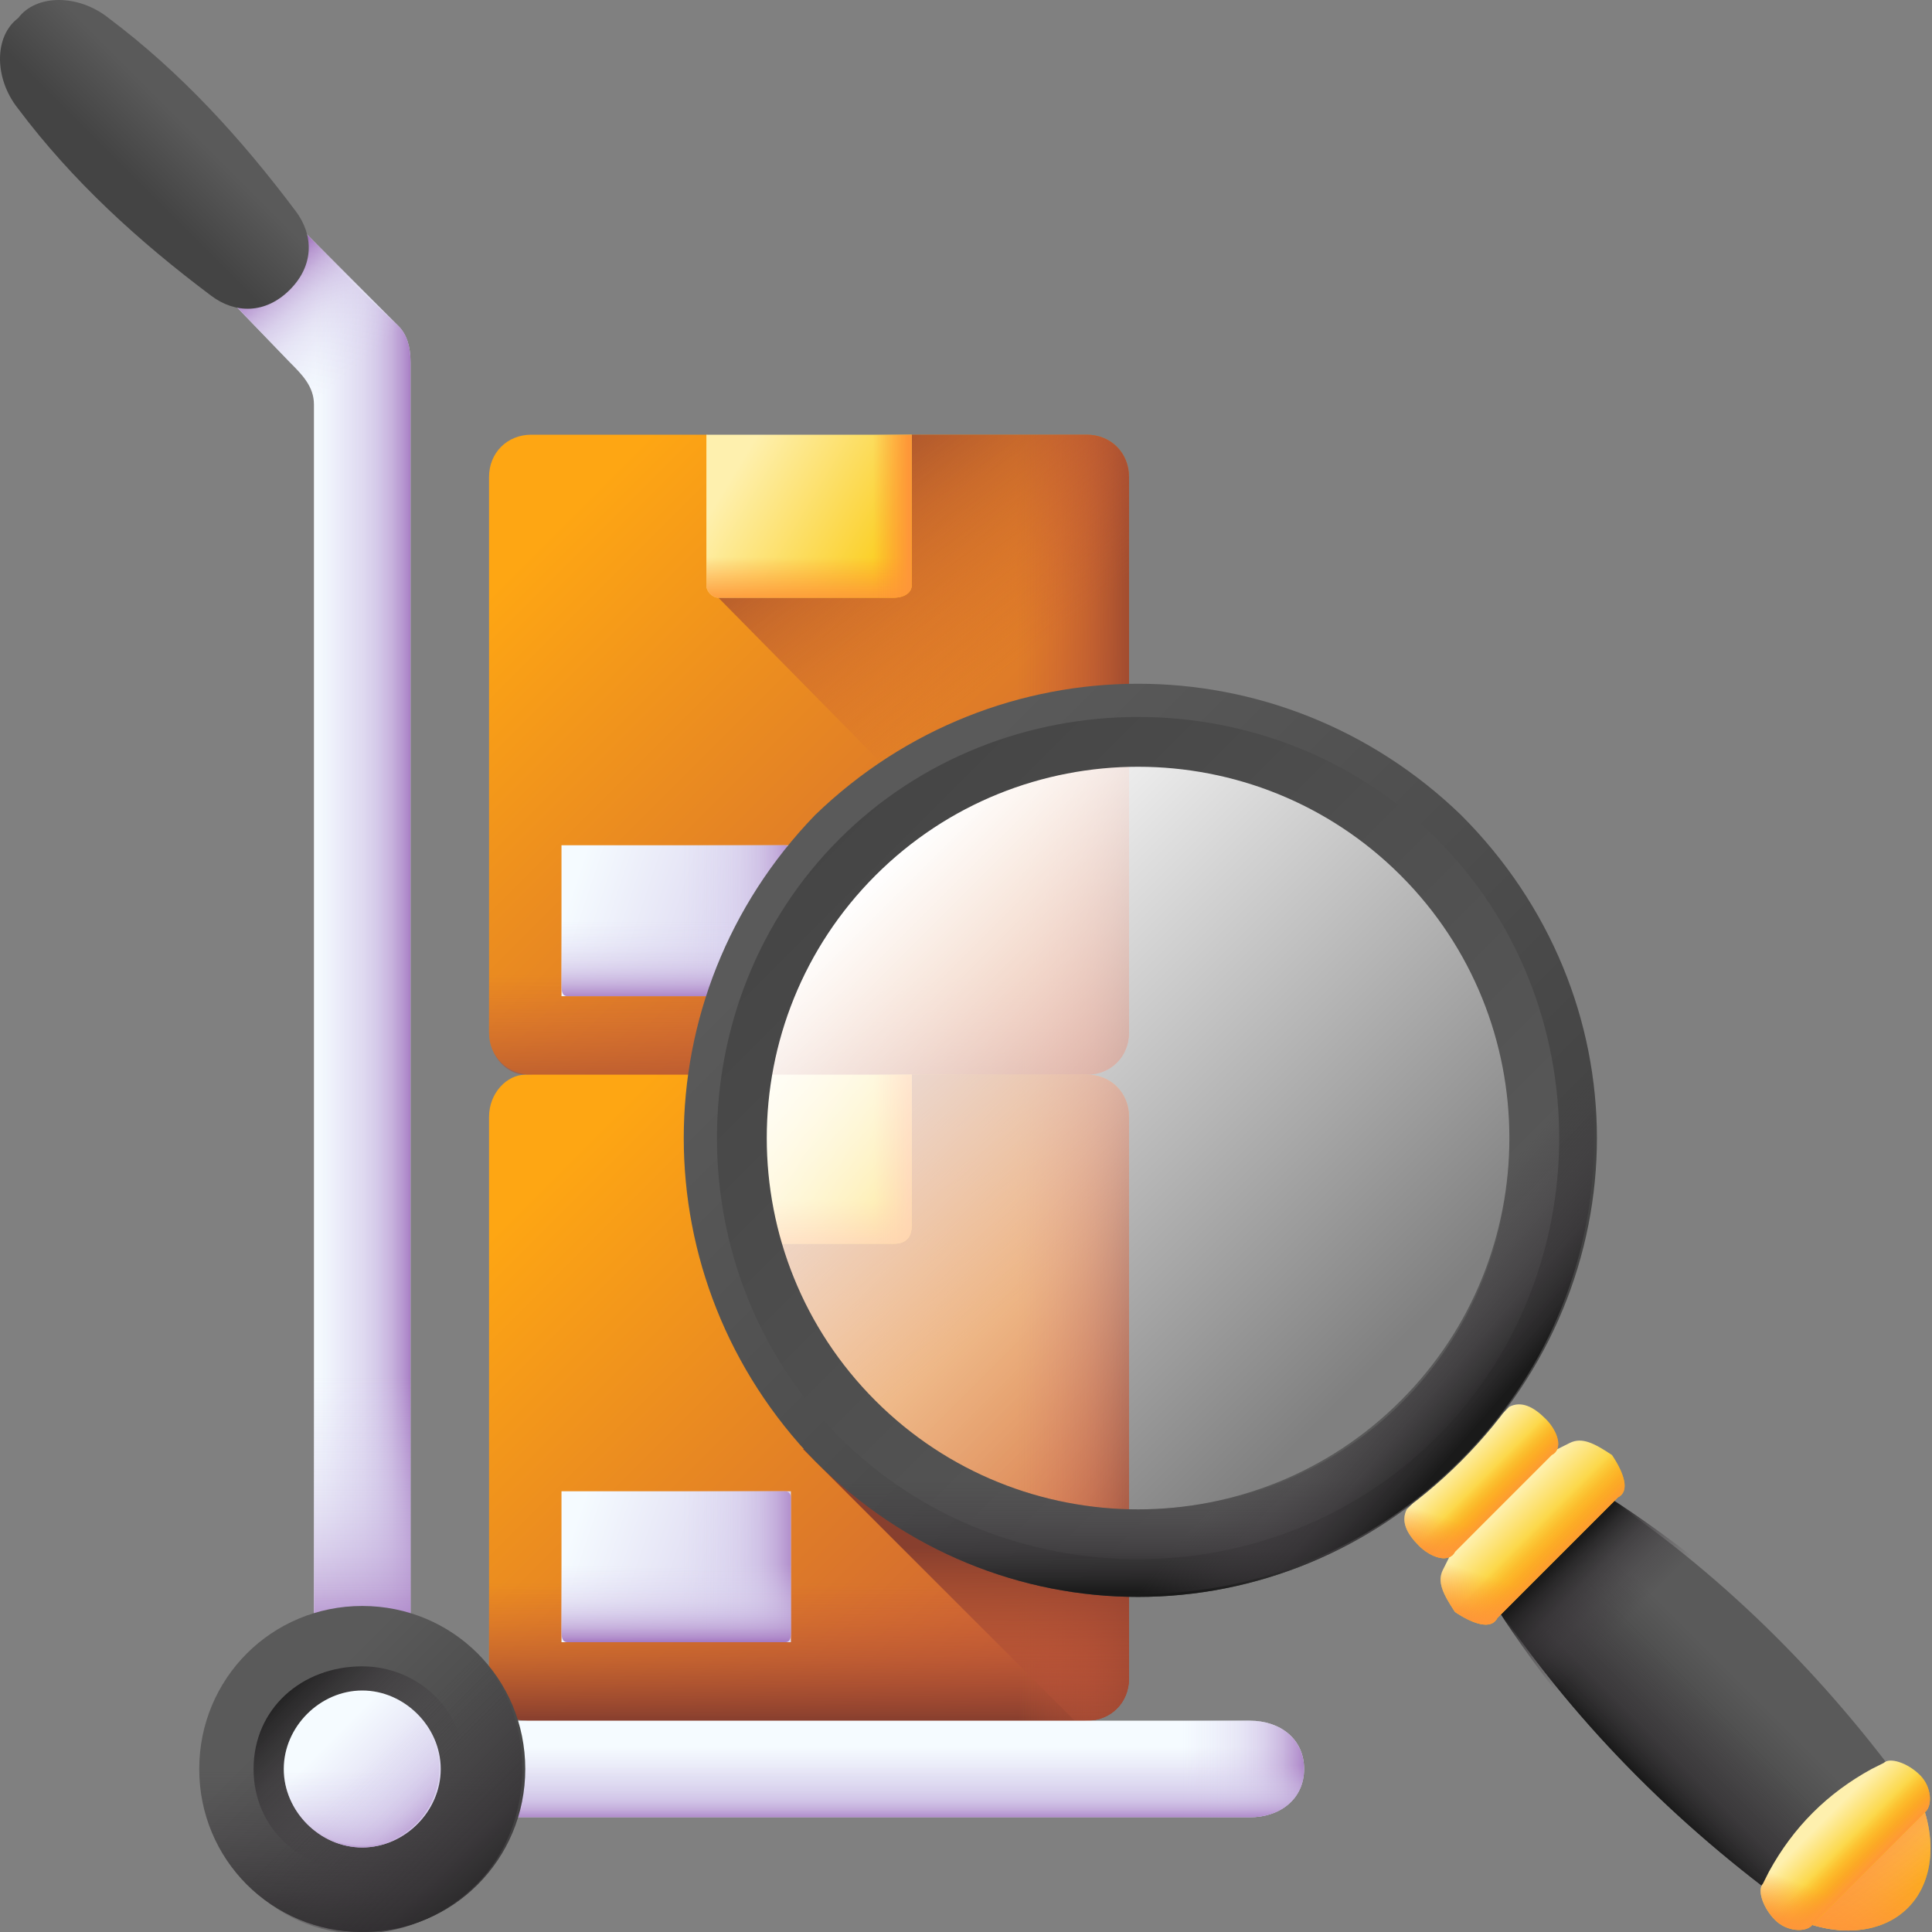 <?xml version="1.0" encoding="UTF-8"?>
<svg xmlns="http://www.w3.org/2000/svg" version="1.2" viewBox="0 0 32 32" width="32" height="32">
  <rect x="0" y="0" width="32" height="32" fill="#808080" stroke="none"/>
  <title>sourcing-svg</title>
  <defs>
    <linearGradient id="g1" x2="1" gradientUnits="userSpaceOnUse" gradientTransform="matrix(9.411,9.411,-9.411,9.411,9.36,8.476)">
      <stop offset="0" stop-color="#fea613"></stop>
      <stop offset="1" stop-color="#c4573a"></stop>
    </linearGradient>
    <linearGradient id="g2" x2="1" gradientUnits="userSpaceOnUse" gradientTransform="matrix(0,2.777,-4.906,0,13.385,16.151)">
      <stop offset="0" stop-color="#c4573a" stop-opacity="0"></stop>
      <stop offset=".235" stop-color="#be5539" stop-opacity=".24"></stop>
      <stop offset=".539" stop-color="#ae4e35" stop-opacity=".54"></stop>
      <stop offset=".879" stop-color="#934330" stop-opacity=".88"></stop>
      <stop offset="1" stop-color="#883f2e" stop-opacity="1"></stop>
    </linearGradient>
    <linearGradient id="g3" x2="1" gradientUnits="userSpaceOnUse" gradientTransform="matrix(2.209,0,0,4.319,16.841,12.501)">
      <stop offset="0" stop-color="#c4573a" stop-opacity="0"></stop>
      <stop offset=".235" stop-color="#be5539" stop-opacity=".24"></stop>
      <stop offset=".539" stop-color="#ae4e35" stop-opacity=".54"></stop>
      <stop offset=".879" stop-color="#934330" stop-opacity=".88"></stop>
      <stop offset="1" stop-color="#883f2e" stop-opacity="1"></stop>
    </linearGradient>
    <linearGradient id="g4" x2="1" gradientUnits="userSpaceOnUse" gradientTransform="matrix(-3.199,-4.364,3.044,-2.231,16.884,10.985)">
      <stop offset="0" stop-color="#c4573a" stop-opacity="0"></stop>
      <stop offset=".235" stop-color="#be5539" stop-opacity=".24"></stop>
      <stop offset=".539" stop-color="#ae4e35" stop-opacity=".54"></stop>
      <stop offset=".879" stop-color="#934330" stop-opacity=".88"></stop>
      <stop offset="1" stop-color="#883f2e" stop-opacity="1"></stop>
    </linearGradient>
    <linearGradient id="g5" x2="1" gradientUnits="userSpaceOnUse" gradientTransform="matrix(3.063,1.857,-1.761,2.906,12.19,7.772)">
      <stop offset="0" stop-color="#fef0ae"></stop>
      <stop offset="1" stop-color="#fac600"></stop>
    </linearGradient>
    <linearGradient id="g6" x2="1" gradientUnits="userSpaceOnUse" gradientTransform="matrix(0,.759,-1.703,0,13.385,9.225)">
      <stop offset="0" stop-color="#fe9738" stop-opacity="0"></stop>
      <stop offset="1" stop-color="#fe9738" stop-opacity="1"></stop>
    </linearGradient>
    <linearGradient id="g7" x2="1" gradientUnits="userSpaceOnUse" gradientTransform="matrix(.585,0,0,.936,14.461,8.551)">
      <stop offset="0" stop-color="#fe9738" stop-opacity="0"></stop>
      <stop offset="1" stop-color="#fe9738" stop-opacity="1"></stop>
    </linearGradient>
    <linearGradient id="g8" x2="1" gradientUnits="userSpaceOnUse" gradientTransform="matrix(2.773,.924,-0.742,2.225,9.484,14.7)">
      <stop offset="0" stop-color="#f5fbff"></stop>
      <stop offset="1" stop-color="#dbd5ef"></stop>
    </linearGradient>
    <linearGradient id="g9" x2="1" gradientUnits="userSpaceOnUse" gradientTransform="matrix(1.937,0,0,1.683,11.321,15.27)">
      <stop offset="0" stop-color="#dbd5ef" stop-opacity="0"></stop>
      <stop offset=".285" stop-color="#d9d2ee" stop-opacity=".28"></stop>
      <stop offset=".474" stop-color="#d4c9e9" stop-opacity=".47"></stop>
      <stop offset=".635" stop-color="#cbbae2" stop-opacity=".64"></stop>
      <stop offset=".78" stop-color="#bfa5d7" stop-opacity=".78"></stop>
      <stop offset=".913" stop-color="#af8aca" stop-opacity=".91"></stop>
      <stop offset="1" stop-color="#a274bf" stop-opacity="1"></stop>
    </linearGradient>
    <linearGradient id="g10" x2="1" gradientUnits="userSpaceOnUse" gradientTransform="matrix(0,1.304,-3.242,0,11.195,15.264)">
      <stop offset="0" stop-color="#dbd5ef" stop-opacity="0"></stop>
      <stop offset=".285" stop-color="#d9d2ee" stop-opacity=".28"></stop>
      <stop offset=".474" stop-color="#d4c9e9" stop-opacity=".47"></stop>
      <stop offset=".635" stop-color="#cbbae2" stop-opacity=".64"></stop>
      <stop offset=".78" stop-color="#bfa5d7" stop-opacity=".78"></stop>
      <stop offset=".913" stop-color="#af8aca" stop-opacity=".91"></stop>
      <stop offset="1" stop-color="#a274bf" stop-opacity="1"></stop>
    </linearGradient>
    <linearGradient id="g11" x2="1" gradientUnits="userSpaceOnUse" gradientTransform="matrix(9.411,9.411,-9.411,9.411,9.36,19.129)">
      <stop offset="0" stop-color="#fea613"></stop>
      <stop offset="1" stop-color="#c4573a"></stop>
    </linearGradient>
    <linearGradient id="g12" x2="1" gradientUnits="userSpaceOnUse" gradientTransform="matrix(0,2.27,-4.24,0,13.385,26.22)">
      <stop offset="0" stop-color="#c4573a" stop-opacity="0"></stop>
      <stop offset=".235" stop-color="#be5539" stop-opacity=".24"></stop>
      <stop offset=".539" stop-color="#ae4e35" stop-opacity=".54"></stop>
      <stop offset=".879" stop-color="#934330" stop-opacity=".88"></stop>
      <stop offset="1" stop-color="#883f2e" stop-opacity="1"></stop>
    </linearGradient>
    <linearGradient id="g13" x2="1" gradientUnits="userSpaceOnUse" gradientTransform="matrix(2.209,0,0,4.319,16.841,23.154)">
      <stop offset="0" stop-color="#c4573a" stop-opacity="0"></stop>
      <stop offset=".235" stop-color="#be5539" stop-opacity=".24"></stop>
      <stop offset=".539" stop-color="#ae4e35" stop-opacity=".54"></stop>
      <stop offset=".879" stop-color="#934330" stop-opacity=".88"></stop>
      <stop offset="1" stop-color="#883f2e" stop-opacity="1"></stop>
    </linearGradient>
    <linearGradient id="g14" x2="1" gradientUnits="userSpaceOnUse" gradientTransform="matrix(0,-3.806,4.555,0,16.001,29.44)">
      <stop offset="0" stop-color="#c4573a" stop-opacity="0"></stop>
      <stop offset=".235" stop-color="#be5539" stop-opacity=".24"></stop>
      <stop offset=".539" stop-color="#ae4e35" stop-opacity=".54"></stop>
      <stop offset=".879" stop-color="#934330" stop-opacity=".88"></stop>
      <stop offset="1" stop-color="#883f2e" stop-opacity="1"></stop>
    </linearGradient>
    <linearGradient id="g15" x2="1" gradientUnits="userSpaceOnUse" gradientTransform="matrix(-3.199,-4.364,3.044,-2.231,16.884,21.638)">
      <stop offset="0" stop-color="#c4573a" stop-opacity="0"></stop>
      <stop offset=".235" stop-color="#be5539" stop-opacity=".24"></stop>
      <stop offset=".539" stop-color="#ae4e35" stop-opacity=".54"></stop>
      <stop offset=".879" stop-color="#934330" stop-opacity=".88"></stop>
      <stop offset="1" stop-color="#883f2e" stop-opacity="1"></stop>
    </linearGradient>
    <linearGradient id="g16" x2="1" gradientUnits="userSpaceOnUse" gradientTransform="matrix(3.063,1.857,-1.761,2.906,12.19,18.425)">
      <stop offset="0" stop-color="#fef0ae"></stop>
      <stop offset="1" stop-color="#fac600"></stop>
    </linearGradient>
    <linearGradient id="g17" x2="1" gradientUnits="userSpaceOnUse" gradientTransform="matrix(0,.759,-1.703,0,13.385,19.878)">
      <stop offset="0" stop-color="#fe9738" stop-opacity="0"></stop>
      <stop offset="1" stop-color="#fe9738" stop-opacity="1"></stop>
    </linearGradient>
    <linearGradient id="g18" x2="1" gradientUnits="userSpaceOnUse" gradientTransform="matrix(.585,0,0,.936,14.461,19.203)">
      <stop offset="0" stop-color="#fe9738" stop-opacity="0"></stop>
      <stop offset="1" stop-color="#fe9738" stop-opacity="1"></stop>
    </linearGradient>
    <linearGradient id="g19" x2="1" gradientUnits="userSpaceOnUse" gradientTransform="matrix(2.773,.924,-0.742,2.225,9.484,25.352)">
      <stop offset="0" stop-color="#f5fbff"></stop>
      <stop offset="1" stop-color="#dbd5ef"></stop>
    </linearGradient>
    <linearGradient id="g20" x2="1" gradientUnits="userSpaceOnUse" gradientTransform="matrix(1.937,0,0,1.683,11.321,25.922)">
      <stop offset="0" stop-color="#dbd5ef" stop-opacity="0"></stop>
      <stop offset=".285" stop-color="#d9d2ee" stop-opacity=".28"></stop>
      <stop offset=".474" stop-color="#d4c9e9" stop-opacity=".47"></stop>
      <stop offset=".635" stop-color="#cbbae2" stop-opacity=".64"></stop>
      <stop offset=".78" stop-color="#bfa5d7" stop-opacity=".78"></stop>
      <stop offset=".913" stop-color="#af8aca" stop-opacity=".91"></stop>
      <stop offset="1" stop-color="#a274bf" stop-opacity="1"></stop>
    </linearGradient>
    <linearGradient id="g21" x2="1" gradientUnits="userSpaceOnUse" gradientTransform="matrix(0,1.304,-3.242,0,11.195,25.917)">
      <stop offset="0" stop-color="#dbd5ef" stop-opacity="0"></stop>
      <stop offset=".285" stop-color="#d9d2ee" stop-opacity=".28"></stop>
      <stop offset=".474" stop-color="#d4c9e9" stop-opacity=".47"></stop>
      <stop offset=".635" stop-color="#cbbae2" stop-opacity=".64"></stop>
      <stop offset=".78" stop-color="#bfa5d7" stop-opacity=".78"></stop>
      <stop offset=".913" stop-color="#af8aca" stop-opacity=".91"></stop>
      <stop offset="1" stop-color="#a274bf" stop-opacity="1"></stop>
    </linearGradient>
    <linearGradient id="g22" x2="1" gradientUnits="userSpaceOnUse" gradientTransform="matrix(0,.807,-7.842,0,13.577,28.932)">
      <stop offset="0" stop-color="#f5fbff"></stop>
      <stop offset="1" stop-color="#dbd5ef"></stop>
    </linearGradient>
    <linearGradient id="g23" x2="1" gradientUnits="userSpaceOnUse" gradientTransform="matrix(2.115,0,0,.676,19.589,29.302)">
      <stop offset="0" stop-color="#dbd5ef" stop-opacity="0"></stop>
      <stop offset=".285" stop-color="#d9d2ee" stop-opacity=".28"></stop>
      <stop offset=".474" stop-color="#d4c9e9" stop-opacity=".47"></stop>
      <stop offset=".635" stop-color="#cbbae2" stop-opacity=".64"></stop>
      <stop offset=".78" stop-color="#bfa5d7" stop-opacity=".78"></stop>
      <stop offset=".913" stop-color="#af8aca" stop-opacity=".91"></stop>
      <stop offset="1" stop-color="#a274bf" stop-opacity="1"></stop>
    </linearGradient>
    <linearGradient id="g24" x2="1" gradientUnits="userSpaceOnUse" gradientTransform="matrix(0,.917,-10.58,0,13.577,29.243)">
      <stop offset="0" stop-color="#dbd5ef" stop-opacity="0"></stop>
      <stop offset=".285" stop-color="#d9d2ee" stop-opacity=".28"></stop>
      <stop offset=".474" stop-color="#d4c9e9" stop-opacity=".47"></stop>
      <stop offset=".635" stop-color="#cbbae2" stop-opacity=".64"></stop>
      <stop offset=".78" stop-color="#bfa5d7" stop-opacity=".78"></stop>
      <stop offset=".913" stop-color="#af8aca" stop-opacity=".91"></stop>
      <stop offset="1" stop-color="#a274bf" stop-opacity="1"></stop>
    </linearGradient>
    <linearGradient id="g25" x2="1" gradientUnits="userSpaceOnUse" gradientTransform="matrix(1.536,0,0,8.52,5.318,15.221)">
      <stop offset="0" stop-color="#f5fbff"></stop>
      <stop offset="1" stop-color="#dbd5ef"></stop>
    </linearGradient>
    <linearGradient id="g26" x2="1" gradientUnits="userSpaceOnUse" gradientTransform="matrix(1.633,0,0,21.759,5.216,16.093)">
      <stop offset="0" stop-color="#dbd5ef" stop-opacity="0"></stop>
      <stop offset=".285" stop-color="#d9d2ee" stop-opacity=".28"></stop>
      <stop offset=".474" stop-color="#d4c9e9" stop-opacity=".47"></stop>
      <stop offset=".635" stop-color="#cbbae2" stop-opacity=".64"></stop>
      <stop offset=".78" stop-color="#bfa5d7" stop-opacity=".78"></stop>
      <stop offset=".913" stop-color="#af8aca" stop-opacity=".91"></stop>
      <stop offset="1" stop-color="#a274bf" stop-opacity="1"></stop>
    </linearGradient>
    <linearGradient id="g27" x2="1" gradientUnits="userSpaceOnUse" gradientTransform="matrix(-1.403,-1.632,.721,-0.62,5.224,6.654)">
      <stop offset="0" stop-color="#dbd5ef" stop-opacity="0"></stop>
      <stop offset=".285" stop-color="#d9d2ee" stop-opacity=".28"></stop>
      <stop offset=".474" stop-color="#d4c9e9" stop-opacity=".47"></stop>
      <stop offset=".635" stop-color="#cbbae2" stop-opacity=".64"></stop>
      <stop offset=".78" stop-color="#bfa5d7" stop-opacity=".78"></stop>
      <stop offset=".913" stop-color="#af8aca" stop-opacity=".91"></stop>
      <stop offset="1" stop-color="#a274bf" stop-opacity="1"></stop>
    </linearGradient>
    <linearGradient id="g28" x2="1" gradientUnits="userSpaceOnUse" gradientTransform="matrix(0,4.459,-0.964,0,5.974,22.803)">
      <stop offset="0" stop-color="#dbd5ef" stop-opacity="0"></stop>
      <stop offset=".285" stop-color="#d9d2ee" stop-opacity=".28"></stop>
      <stop offset=".474" stop-color="#d4c9e9" stop-opacity=".47"></stop>
      <stop offset=".635" stop-color="#cbbae2" stop-opacity=".64"></stop>
      <stop offset=".78" stop-color="#bfa5d7" stop-opacity=".78"></stop>
      <stop offset=".913" stop-color="#af8aca" stop-opacity=".91"></stop>
      <stop offset="1" stop-color="#a274bf" stop-opacity="1"></stop>
    </linearGradient>
    <linearGradient id="g29" x2="1" gradientUnits="userSpaceOnUse" gradientTransform="matrix(-0.884,.884,-2.343,-2.343,3.043,2.029)">
      <stop offset="0" stop-color="#5a5a5a"></stop>
      <stop offset="1" stop-color="#444444"></stop>
    </linearGradient>
    <linearGradient id="g30" x2="1" gradientUnits="userSpaceOnUse" gradientTransform="matrix(2.452,2.452,-2.452,2.452,4.932,28.26)">
      <stop offset="0" stop-color="#5a5a5a"></stop>
      <stop offset="1" stop-color="#444444"></stop>
    </linearGradient>
    <linearGradient id="g31" x2="1" gradientUnits="userSpaceOnUse" gradientTransform="matrix(0,3.174,-4.734,0,5.974,29.336)">
      <stop offset="0" stop-color="#433f43" stop-opacity="0"></stop>
      <stop offset=".344" stop-color="#403c40" stop-opacity=".34"></stop>
      <stop offset=".622" stop-color="#363336" stop-opacity=".62"></stop>
      <stop offset=".876" stop-color="#252425" stop-opacity=".88"></stop>
      <stop offset="1" stop-color="#1a1a1a" stop-opacity="1"></stop>
    </linearGradient>
    <linearGradient id="g32" x2="1" gradientUnits="userSpaceOnUse" gradientTransform="matrix(2.362,2.362,-3.523,3.523,5.993,29.318)">
      <stop offset="0" stop-color="#433f43" stop-opacity="0"></stop>
      <stop offset=".344" stop-color="#403c40" stop-opacity=".34"></stop>
      <stop offset=".622" stop-color="#363336" stop-opacity=".62"></stop>
      <stop offset=".876" stop-color="#252425" stop-opacity=".88"></stop>
      <stop offset="1" stop-color="#1a1a1a" stop-opacity="1"></stop>
    </linearGradient>
    <linearGradient id="g33" x2="1" gradientUnits="userSpaceOnUse" gradientTransform="matrix(-2.027,-2.027,2.027,-2.027,6.622,29.95)">
      <stop offset="0" stop-color="#433f43" stop-opacity="0"></stop>
      <stop offset=".344" stop-color="#403c40" stop-opacity=".34"></stop>
      <stop offset=".622" stop-color="#363336" stop-opacity=".62"></stop>
      <stop offset=".876" stop-color="#252425" stop-opacity=".88"></stop>
      <stop offset="1" stop-color="#1a1a1a" stop-opacity="1"></stop>
    </linearGradient>
    <linearGradient id="g34" x2="1" gradientUnits="userSpaceOnUse" gradientTransform="matrix(1.166,1.166,-1.166,1.166,5.479,28.807)">
      <stop offset="0" stop-color="#f5fbff"></stop>
      <stop offset="1" stop-color="#dbd5ef"></stop>
    </linearGradient>
    <linearGradient id="g35" x2="1" gradientUnits="userSpaceOnUse" gradientTransform="matrix(0,1.509,-2.251,0,5.974,29.318)">
      <stop offset="0" stop-color="#dbd5ef" stop-opacity="0"></stop>
      <stop offset=".285" stop-color="#d9d2ee" stop-opacity=".28"></stop>
      <stop offset=".474" stop-color="#d4c9e9" stop-opacity=".47"></stop>
      <stop offset=".635" stop-color="#cbbae2" stop-opacity=".64"></stop>
      <stop offset=".78" stop-color="#bfa5d7" stop-opacity=".78"></stop>
      <stop offset=".913" stop-color="#af8aca" stop-opacity=".91"></stop>
      <stop offset="1" stop-color="#a274bf" stop-opacity="1"></stop>
    </linearGradient>
    <linearGradient id="g36" x2="1" gradientUnits="userSpaceOnUse" gradientTransform="matrix(1.123,1.123,-1.675,1.675,5.98,29.305)">
      <stop offset="0" stop-color="#dbd5ef" stop-opacity="0"></stop>
      <stop offset=".285" stop-color="#d9d2ee" stop-opacity=".28"></stop>
      <stop offset=".474" stop-color="#d4c9e9" stop-opacity=".47"></stop>
      <stop offset=".635" stop-color="#cbbae2" stop-opacity=".64"></stop>
      <stop offset=".78" stop-color="#bfa5d7" stop-opacity=".78"></stop>
      <stop offset=".913" stop-color="#af8aca" stop-opacity=".91"></stop>
      <stop offset="1" stop-color="#a274bf" stop-opacity="1"></stop>
    </linearGradient>
    <linearGradient id="g37" x2="1" gradientUnits="userSpaceOnUse" gradientTransform="matrix(-1.004,1.004,-2.66,-2.66,28.809,27.826)">
      <stop offset="0" stop-color="#5a5a5a"></stop>
      <stop offset="1" stop-color="#444444"></stop>
    </linearGradient>
    <linearGradient id="g38" x2="1" gradientUnits="userSpaceOnUse" gradientTransform="matrix(-1.208,1.207,-5.106,-5.106,28.393,28.242)">
      <stop offset="0" stop-color="#433f43" stop-opacity="0"></stop>
      <stop offset=".344" stop-color="#403c40" stop-opacity=".34"></stop>
      <stop offset=".622" stop-color="#363336" stop-opacity=".62"></stop>
      <stop offset=".876" stop-color="#252425" stop-opacity=".88"></stop>
      <stop offset="1" stop-color="#1a1a1a" stop-opacity="1"></stop>
    </linearGradient>
    <linearGradient id="g39" x2="1" gradientUnits="userSpaceOnUse" gradientTransform="matrix(-1.071,-1.071,.933,-0.933,26.905,26.905)">
      <stop offset="0" stop-color="#433f43" stop-opacity="0"></stop>
      <stop offset=".344" stop-color="#403c40" stop-opacity=".34"></stop>
      <stop offset=".622" stop-color="#363336" stop-opacity=".62"></stop>
      <stop offset=".876" stop-color="#252425" stop-opacity=".88"></stop>
      <stop offset="1" stop-color="#1a1a1a" stop-opacity="1"></stop>
    </linearGradient>
    <linearGradient id="g40" x2="1" gradientUnits="userSpaceOnUse" gradientTransform="matrix(.769,.769,-1.507,1.507,30.725,30.725)">
      <stop offset="0" stop-color="#fef0ae"></stop>
      <stop offset="1" stop-color="#fac600"></stop>
    </linearGradient>
    <linearGradient id="g41" x2="1" gradientUnits="userSpaceOnUse" gradientTransform="matrix(-1.06,-1.06,2.076,-2.076,31.772,31.772)">
      <stop offset="0" stop-color="#fe9738" stop-opacity="0"></stop>
      <stop offset="1" stop-color="#fe9738" stop-opacity="1"></stop>
    </linearGradient>
    <linearGradient id="g42" x2="1" gradientUnits="userSpaceOnUse" gradientTransform="matrix(-0.089,1.76,-1.694,-0.086,30.755,30.257)">
      <stop offset="0" stop-color="#fe9738" stop-opacity="0"></stop>
      <stop offset="1" stop-color="#fe9738" stop-opacity="1"></stop>
    </linearGradient>
    <linearGradient id="g43" x2="1" gradientUnits="userSpaceOnUse" gradientTransform="matrix(.795,.795,-1.838,1.838,24.911,24.917)">
      <stop offset="0" stop-color="#fef0ae"></stop>
      <stop offset="1" stop-color="#fac600"></stop>
    </linearGradient>
    <linearGradient id="g44" x2="1" gradientUnits="userSpaceOnUse" gradientTransform="matrix(-0.24,.73,-0.619,-0.204,24.773,26.154)">
      <stop offset="0" stop-color="#fe9738" stop-opacity="0"></stop>
      <stop offset="1" stop-color="#fe9738" stop-opacity="1"></stop>
    </linearGradient>
    <linearGradient id="g45" x2="1" gradientUnits="userSpaceOnUse" gradientTransform="matrix(.497,.497,-1.615,1.615,25.361,25.367)">
      <stop offset="0" stop-color="#fe9738" stop-opacity="0"></stop>
      <stop offset="1" stop-color="#fe9738" stop-opacity="1"></stop>
    </linearGradient>
    <linearGradient id="g46" x2="1" gradientUnits="userSpaceOnUse" gradientTransform="matrix(.655,.655,-1.514,1.514,24.15,24.155)">
      <stop offset="0" stop-color="#fef0ae"></stop>
      <stop offset="1" stop-color="#fac600"></stop>
    </linearGradient>
    <linearGradient id="g47" x2="1" gradientUnits="userSpaceOnUse" gradientTransform="matrix(-0.198,.601,-0.51,-0.168,24.036,25.174)">
      <stop offset="0" stop-color="#fe9738" stop-opacity="0"></stop>
      <stop offset="1" stop-color="#fe9738" stop-opacity="1"></stop>
    </linearGradient>
    <linearGradient id="g48" x2="1" gradientUnits="userSpaceOnUse" gradientTransform="matrix(.41,.41,-1.33,1.33,24.52,24.526)">
      <stop offset="0" stop-color="#fe9738" stop-opacity="0"></stop>
      <stop offset="1" stop-color="#fe9738" stop-opacity="1"></stop>
    </linearGradient>
    <linearGradient id="g49" x2="1" gradientUnits="userSpaceOnUse" gradientTransform="matrix(.655,.655,-1.72,1.72,30.185,30.171)">
      <stop offset="0" stop-color="#fef0ae"></stop>
      <stop offset="1" stop-color="#fac600"></stop>
    </linearGradient>
    <linearGradient id="g50" x2="1" gradientUnits="userSpaceOnUse" gradientTransform="matrix(-0.252,.656,-0.522,-0.201,29.993,31.267)">
      <stop offset="0" stop-color="#fe9738" stop-opacity="0"></stop>
      <stop offset="1" stop-color="#fe9738" stop-opacity="1"></stop>
    </linearGradient>
    <linearGradient id="g51" x2="1" gradientUnits="userSpaceOnUse" gradientTransform="matrix(.41,.41,-1.512,1.512,30.555,30.541)">
      <stop offset="0" stop-color="#fe9738" stop-opacity="0"></stop>
      <stop offset="1" stop-color="#fe9738" stop-opacity="1"></stop>
    </linearGradient>
    <linearGradient id="g52" x2="1" gradientUnits="userSpaceOnUse" gradientTransform="matrix(-8.218,-8.218,8.218,-8.218,22.716,22.716)">
      <stop offset="0" stop-color="#ffffff" stop-opacity="0"></stop>
      <stop offset="1" stop-color="#ffffff" stop-opacity="1"></stop>
    </linearGradient>
    <linearGradient id="g53" x2="1" gradientUnits="userSpaceOnUse" gradientTransform="matrix(8.345,8.345,-8.345,8.345,14.228,14.228)">
      <stop offset="0" stop-color="#5a5a5a"></stop>
      <stop offset="1" stop-color="#444444"></stop>
    </linearGradient>
    <linearGradient id="g54" x2="1" gradientUnits="userSpaceOnUse" gradientTransform="matrix(-10.511,-10.511,10.511,-10.511,23.737,23.737)">
      <stop offset="0" stop-color="#5a5a5a"></stop>
      <stop offset="1" stop-color="#444444"></stop>
    </linearGradient>
    <linearGradient id="g55" x2="1" gradientUnits="userSpaceOnUse" gradientTransform="matrix(0,1.85,-3.555,0,18.853,24.512)">
      <stop offset="0" stop-color="#433f43" stop-opacity="0"></stop>
      <stop offset=".344" stop-color="#403c40" stop-opacity=".34"></stop>
      <stop offset=".622" stop-color="#363336" stop-opacity=".62"></stop>
      <stop offset=".876" stop-color="#252425" stop-opacity=".88"></stop>
      <stop offset="1" stop-color="#1a1a1a" stop-opacity="1"></stop>
    </linearGradient>
    <linearGradient id="g56" x2="1" gradientUnits="userSpaceOnUse" gradientTransform="matrix(1.842,1.604,-2.89,3.318,22.564,22.087)">
      <stop offset="0" stop-color="#433f43" stop-opacity="0"></stop>
      <stop offset=".344" stop-color="#403c40" stop-opacity=".34"></stop>
      <stop offset=".622" stop-color="#363336" stop-opacity=".62"></stop>
      <stop offset=".876" stop-color="#252425" stop-opacity=".88"></stop>
      <stop offset="1" stop-color="#1a1a1a" stop-opacity="1"></stop>
    </linearGradient>
  </defs>
  <style>
		.s0 { fill: url(#g1) } 
		.s1 { fill: url(#g2) } 
		.s2 { fill: url(#g3) } 
		.s3 { fill: url(#g4) } 
		.s4 { fill: url(#g5) } 
		.s5 { fill: url(#g6) } 
		.s6 { fill: url(#g7) } 
		.s7 { fill: url(#g8) } 
		.s8 { fill: url(#g9) } 
		.s9 { fill: url(#g10) } 
		.s10 { fill: url(#g11) } 
		.s11 { fill: url(#g12) } 
		.s12 { fill: url(#g13) } 
		.s13 { fill: url(#g14) } 
		.s14 { fill: url(#g15) } 
		.s15 { fill: url(#g16) } 
		.s16 { fill: url(#g17) } 
		.s17 { fill: url(#g18) } 
		.s18 { fill: url(#g19) } 
		.s19 { fill: url(#g20) } 
		.s20 { fill: url(#g21) } 
		.s21 { fill: url(#g22) } 
		.s22 { fill: url(#g23) } 
		.s23 { fill: url(#g24) } 
		.s24 { fill: url(#g25) } 
		.s25 { fill: url(#g26) } 
		.s26 { fill: url(#g27) } 
		.s27 { fill: url(#g28) } 
		.s28 { fill: url(#g29) } 
		.s29 { fill: url(#g30) } 
		.s30 { fill: url(#g31) } 
		.s31 { fill: url(#g32) } 
		.s32 { fill: url(#g33) } 
		.s33 { fill: url(#g34) } 
		.s34 { fill: url(#g35) } 
		.s35 { fill: url(#g36) } 
		.s36 { fill: url(#g37) } 
		.s37 { fill: url(#g38) } 
		.s38 { fill: url(#g39) } 
		.s39 { fill: url(#g40) } 
		.s40 { fill: url(#g41) } 
		.s41 { fill: url(#g42) } 
		.s42 { fill: url(#g43) } 
		.s43 { fill: url(#g44) } 
		.s44 { fill: url(#g45) } 
		.s45 { fill: url(#g46) } 
		.s46 { fill: url(#g47) } 
		.s47 { fill: url(#g48) } 
		.s48 { fill: url(#g49) } 
		.s49 { fill: url(#g50) } 
		.s50 { fill: url(#g51) } 
		.s51 { fill: url(#g52) } 
		.s52 { fill: url(#g53) } 
		.s53 { fill: url(#g54) } 
		.s54 { fill: url(#g55) } 
		.s55 { fill: url(#g56) } 
	</style>
  <g id="Layer">
    <g id="Layer">
      <g id="Layer">
        <g id="Layer">
          <g id="Layer">
            <path id="Layer" class="s0" d="m18.7 7.9v9.2c0 0.4-0.3 0.7-0.7 0.7l-4.9 0.9-4.3-0.9c-0.4 0-0.7-0.3-0.7-0.7v-9.2c0-0.4 0.3-0.7 0.7-0.7h2.9l1.7 0.4 1.7-0.4h2.9c0.4 0 0.7 0.3 0.7 0.7z"></path>
            <path id="Layer" class="s1" d="m8.1 12.7v4.4c0 0.4 0.3 0.7 0.6 0.7l4.4 0.9 4.9-0.9c0.4 0 0.7-0.3 0.7-0.7v-4.4z"></path>
            <path id="Layer" class="s2" d="m18.7 7.9v9.2c0 0.4-0.3 0.7-0.7 0.7h-4.7v-10.2h0.1l1.7-0.4h2.9c0.4 0 0.7 0.3 0.7 0.7z"></path>
            <path id="Layer" class="s3" d="m11.8 9.8l6.9 7v-8.9c0-0.4-0.3-0.7-0.7-0.7h-2.9z"></path>
          </g>
          <path id="Layer" class="s4" d="m14.8 9.9h-2.9c-0.1 0-0.2-0.1-0.2-0.2v-2.5h3.4v2.5c0 0.1-0.1 0.2-0.3 0.2z"></path>
          <path id="Layer" class="s5" d="m14.8 9.9h-2.9c-0.1 0-0.2-0.1-0.2-0.2v-1.3h3.4v1.3c0 0.1-0.1 0.2-0.3 0.2z"></path>
          <path id="Layer" class="s6" d="m13.4 9.9h1.4c0.2 0 0.3-0.1 0.3-0.2v-2.5h-1.7z"></path>
          <g id="Layer">
            <path id="Layer" class="s7" d="m9.3 14h3.8v2.5h-3.8z"></path>
            <path id="Layer" class="s8" d="m13 14h-2.7v2.5h2.7c0.1 0 0.1-0.1 0.1-0.2v-2.1c0-0.1 0-0.2-0.1-0.2z"></path>
            <path id="Layer" class="s9" d="m9.3 15v1.3c0 0.1 0 0.2 0.1 0.2h3.6c0.1 0 0.1-0.1 0.1-0.2v-1.3z"></path>
          </g>
        </g>
        <g id="Layer">
          <g id="Layer">
            <path id="Layer" class="s10" d="m18.7 18.5v9.3c0 0.4-0.3 0.7-0.7 0.7l-4.6 0.6-4.6-0.6c-0.4 0-0.7-0.3-0.7-0.7v-9.3c0-0.4 0.3-0.7 0.6-0.7h3l1.7 0.5 1.7-0.5h2.9c0.4 0 0.7 0.3 0.7 0.7z"></path>
            <path id="Layer" class="s11" d="m8.1 23.4v4.4c0 0.4 0.3 0.7 0.6 0.7l4.7 0.6 4.6-0.6c0.4 0 0.7-0.3 0.7-0.7v-4.4z"></path>
            <path id="Layer" class="s12" d="m18.7 18.5v9.3c0 0.4-0.3 0.7-0.7 0.7h-4.7v-10.3l0.1 0.1 1.7-0.5h2.9c0.4 0 0.7 0.3 0.7 0.7z"></path>
            <path id="Layer" class="s13" d="m18.7 27.8v-2c-1.6 0-3.3-0.6-4.6-1.8h-0.8l4.5 4.5h0.2c0.4 0 0.7-0.3 0.7-0.7z"></path>
            <path id="Layer" class="s14" d="m11.8 20.5l6.9 6.9v-8.9c0-0.4-0.3-0.7-0.7-0.7h-2.9z"></path>
          </g>
          <path id="Layer" class="s15" d="m14.8 20.6h-2.9c-0.1 0-0.2-0.1-0.2-0.3v-2.5h3.4v2.5c0 0.2-0.1 0.3-0.3 0.3z"></path>
          <path id="Layer" class="s16" d="m14.8 20.6h-2.9c-0.1 0-0.2-0.1-0.2-0.3v-1.2h3.4v1.2c0 0.2-0.1 0.3-0.3 0.3z"></path>
          <path id="Layer" class="s17" d="m13.4 20.6h1.4c0.2 0 0.3-0.1 0.3-0.3v-2.5h-1.7z"></path>
          <g id="Layer">
            <path id="Layer" class="s18" d="m9.3 24.7h3.8v2.5h-3.8z"></path>
            <path id="Layer" class="s19" d="m13 24.7h-2.7v2.5h2.7c0.1 0 0.1-0.1 0.1-0.2v-2.2c0 0 0-0.1-0.1-0.1z"></path>
            <path id="Layer" class="s20" d="m9.3 25.6v1.4c0 0.1 0 0.2 0.1 0.2h3.6c0.1 0 0.1-0.1 0.1-0.2v-1.4z"></path>
          </g>
        </g>
      </g>
      <g id="Layer">
        <path id="Layer" class="s21" d="m20.7 30.1h-14.3c-0.4 0-0.8-0.3-0.8-0.8 0-0.5 0.4-0.8 0.8-0.8h14.3c0.5 0 0.9 0.3 0.9 0.8 0 0.5-0.4 0.8-0.9 0.8z"></path>
        <path id="Layer" class="s22" d="m20.7 28.5h-4.3v1.6h4.3c0.5 0 0.9-0.3 0.9-0.8 0-0.5-0.4-0.8-0.9-0.8z"></path>
        <path id="Layer" class="s23" d="m5.6 29.3c0 0.5 0.4 0.8 0.8 0.8h14.3c0.5 0 0.9-0.3 0.9-0.8q0-0.3-0.3-0.6h-15.5q-0.2 0.3-0.2 0.6z"></path>
      </g>
      <g id="Layer">
        <path id="Layer" class="s24" d="m6.6 5.4l-3.1-3.1c-0.4-0.4-0.9-0.4-1.2-0.1-0.3 0.4-0.4 0.9 0 1.2l2.5 2.6c0.2 0.2 0.4 0.4 0.4 0.7v20.9q0 0.4 0.2 0.6 0.2 0.2 0.6 0.2c0.4 0 0.8-0.3 0.8-0.8v-21.6q0-0.4-0.2-0.6z"></path>
        <path id="Layer" class="s25" d="m6.6 5.4l-1.7-1.6v2.3q0.2 0.3 0.3 0.6v20.9q0 0.4 0.2 0.6 0.2 0.2 0.6 0.2c0.4 0 0.8-0.3 0.8-0.8v-21.6q0-0.4-0.2-0.6z"></path>
        <path id="Layer" class="s26" d="m6.6 5.4l-3.1-3.1c-0.4-0.4-0.9-0.4-1.2-0.1-0.3 0.4-0.4 0.9 0 1.2l2.5 2.6c0.2 0.2 0.4 0.4 0.4 0.7v2.7h1.6v-3.4q0-0.4-0.2-0.6z"></path>
        <path id="Layer" class="s27" d="m5.2 20.8v6.8q0 0.4 0.2 0.6 0.2 0.2 0.6 0.2c0.4 0 0.8-0.3 0.8-0.8v-6.8z"></path>
      </g>
      <g id="Layer">
        <path id="Layer" class="s28" d="m0.3 0.3q0 0 0 0c-0.4 0.3-0.4 1 0 1.5 0.9 1.2 2 2.2 3.2 3.1 0.4 0.3 0.9 0.3 1.3-0.1 0.4-0.4 0.4-0.9 0.1-1.3-0.9-1.2-1.9-2.3-3.1-3.2-0.5-0.4-1.2-0.4-1.5 0z"></path>
      </g>
      <g id="Layer">
        <g id="Layer">
          <path id="Layer" class="s29" d="m6 32c-1.5 0-2.7-1.2-2.7-2.7 0-1.5 1.2-2.7 2.7-2.7 1.5 0 2.7 1.2 2.7 2.7 0 1.5-1.2 2.7-2.7 2.7z"></path>
          <path id="Layer" class="s30" d="m3.3 29.3c0 1.5 1.2 2.7 2.7 2.7 1.5 0 2.7-1.2 2.7-2.7q0-0.5-0.2-0.9h-5.1q-0.1 0.4-0.1 0.9z"></path>
          <path id="Layer" class="s31" d="m4.1 31.2c1 1.1 2.7 1.1 3.8 0 1-1 1-2.8 0-3.8q-0.4-0.3-0.8-0.5l-3.6 3.5q0.2 0.5 0.6 0.8z"></path>
        </g>
        <path id="Layer" class="s32" d="m6 31c-1 0-1.8-0.7-1.8-1.7 0-1 0.8-1.7 1.8-1.7 0.9 0 1.7 0.7 1.7 1.7 0 1-0.8 1.7-1.7 1.7z"></path>
        <g id="Layer">
          <path id="Layer" class="s33" d="m6 30.6c-0.7 0-1.3-0.6-1.3-1.3 0-0.7 0.6-1.3 1.3-1.3 0.7 0 1.3 0.6 1.3 1.3 0 0.7-0.6 1.3-1.3 1.3z"></path>
          <path id="Layer" class="s34" d="m4.7 29.3c0 0.7 0.6 1.3 1.3 1.3 0.7 0 1.3-0.6 1.3-1.3q0-0.2-0.1-0.4h-2.4q-0.1 0.2-0.1 0.4z"></path>
          <path id="Layer" class="s35" d="m5.1 30.2c0.5 0.5 1.3 0.5 1.8 0 0.5-0.5 0.5-1.3 0-1.8q-0.2-0.2-0.4-0.3l-1.7 1.7q0.1 0.2 0.3 0.4z"></path>
        </g>
      </g>
    </g>
    <g id="Layer">
      <g id="Layer">
        <g id="Layer">
          <path id="Layer" class="s36" d="m31.4 31.4q0 0 0 0c0.5-0.5 0.5-1.3 0-2-1.5-2-3.3-3.7-5.4-5l-1.6 1.6c1.3 2.1 3 3.9 5 5.4 0.7 0.5 1.5 0.5 2 0z"></path>
        </g>
        <g id="Layer">
          <path id="Layer" class="s37" d="m31.7 31.1q-0.1 0.2-0.3 0.3 0 0 0 0c-0.5 0.5-1.3 0.5-2 0-2-1.5-3.7-3.3-5-5.4l1.1-1.1z"></path>
        </g>
        <path id="Layer" class="s38" d="m29.1 26.7q-1.4-1.3-3.1-2.3l-1.6 1.6q1 1.7 2.3 3.1z"></path>
        <path id="Layer" class="s39" d="m29.4 31.6c0.8 0.5 1.7 0.5 2.2 0 0.5-0.5 0.5-1.4 0-2.2z"></path>
        <path id="Layer" class="s40" d="m29.4 31.6c0.8 0.5 1.7 0.5 2.2 0 0.5-0.5 0.5-1.4 0-2.2z"></path>
        <path id="Layer" class="s41" d="m29.4 31.6c0.8 0.5 1.7 0.5 2.2 0 0.5-0.5 0.5-1.4 0-2.2z"></path>
        <g id="Layer">
          <g id="Layer">
            <path id="Layer" class="s42" d="m24.8 26.8l2-2c0.2-0.1 0.1-0.4-0.1-0.7-0.3-0.2-0.5-0.3-0.7-0.2l-0.2 0.1q-1.2 0.6-1.8 1.8l-0.1 0.2c-0.1 0.2 0 0.4 0.2 0.7 0.3 0.2 0.6 0.3 0.7 0.1z"></path>
            <path id="Layer" class="s43" d="m24.8 26.8c-0.1 0.2-0.4 0.1-0.7-0.1-0.2-0.3-0.3-0.5-0.2-0.7l0.1-0.2q0.3-0.6 0.7-1.1l1.1 1.1z"></path>
            <path id="Layer" class="s44" d="m26.7 24.1c0.2 0.3 0.3 0.6 0.1 0.7l-2 2c-0.1 0.2-0.4 0.1-0.7-0.1q-0.2-0.2-0.2-0.5l2.3-2.3q0.3 0 0.5 0.2z"></path>
          </g>
          <g id="Layer">
            <path id="Layer" class="s45" d="m24.1 25.7l1.6-1.6c0.2-0.1 0.1-0.4-0.1-0.6-0.2-0.2-0.4-0.3-0.6-0.2l-0.1 0.1q-1 0.5-1.5 1.5l-0.1 0.1c-0.1 0.2 0 0.4 0.2 0.6 0.2 0.2 0.5 0.3 0.6 0.1z"></path>
            <path id="Layer" class="s46" d="m24.1 25.7c-0.1 0.2-0.4 0.1-0.6-0.1-0.2-0.2-0.3-0.4-0.2-0.6l0.1-0.1q0.2-0.5 0.6-0.9l0.9 0.9z"></path>
            <path id="Layer" class="s47" d="m25.6 23.5c0.2 0.2 0.3 0.5 0.1 0.6l-1.6 1.6c-0.1 0.2-0.4 0.1-0.6-0.1q-0.2-0.2-0.2-0.4l1.9-1.9q0.2 0 0.4 0.2z"></path>
          </g>
          <g id="Layer">
            <path id="Layer" class="s48" d="m30 31.9l1.9-1.9c0.1-0.1 0.1-0.4-0.1-0.6-0.2-0.2-0.5-0.3-0.6-0.2l-0.2 0.1q-1.1 0.6-1.7 1.7l-0.1 0.2c-0.1 0.1 0 0.4 0.2 0.6 0.2 0.2 0.5 0.2 0.6 0.1z"></path>
            <path id="Layer" class="s49" d="m30 31.9c-0.1 0.1-0.4 0.1-0.6-0.1-0.2-0.2-0.3-0.5-0.2-0.6l0.1-0.2q0.3-0.5 0.7-1l0.9 0.9z"></path>
            <path id="Layer" class="s50" d="m31.8 29.4c0.2 0.2 0.2 0.5 0.1 0.6l-1.9 1.9c-0.1 0.1-0.4 0.1-0.6-0.1q-0.2-0.2-0.2-0.4l2.2-2.2q0.2 0 0.4 0.2z"></path>
          </g>
        </g>
      </g>
      <path id="Layer" class="s51" d="m23.8 13.9c-2.7-2.7-7.2-2.7-9.9 0-2.7 2.7-2.7 7.2 0 9.9 2.7 2.7 7.2 2.7 9.9 0 2.7-2.7 2.7-7.2 0-9.9z"></path>
      <g id="Layer">
        <g id="Layer">
          <g id="Layer">
            <g id="Layer">
              <g id="Layer">
                <path id="Layer" fill-rule="evenodd" class="s52" d="m24.2 24.2c-3 3-7.7 3-10.7 0-2.9-3-2.9-7.7 0-10.7 3-2.9 7.7-2.9 10.7 0 3 3 3 7.7 0 10.7zm-0.8-0.8c2.4-2.5 2.4-6.6 0-9-2.5-2.5-6.6-2.5-9 0-2.5 2.4-2.5 6.5 0 9 2.4 2.4 6.5 2.4 9 0z"></path>
                <path id="Layer" fill-rule="evenodd" class="s53" d="m23.8 23.8c-2.7 2.7-7.2 2.7-9.9 0-2.7-2.7-2.7-7.2 0-9.9 2.7-2.7 7.2-2.7 9.9 0 2.7 2.7 2.7 7.2 0 9.9zm-0.6-9.3c-2.4-2.4-6.3-2.4-8.7 0-2.4 2.4-2.4 6.3 0 8.7 2.4 2.4 6.3 2.4 8.7 0 2.4-2.4 2.4-6.3 0-8.7z"></path>
              </g>
            </g>
          </g>
        </g>
        <path id="Layer" class="s54" d="m23.2 23.2c-2.4 2.4-6.3 2.4-8.7 0-1.3-1.3-1.9-3-1.8-4.7h-1.4c-0.1 2.1 0.6 4.1 2.2 5.7 3 3 7.7 3 10.7 0 1.6-1.6 2.3-3.6 2.2-5.7h-1.4c0.1 1.7-0.5 3.4-1.8 4.7z"></path>
        <path id="Layer" class="s55" d="m25 18.9c0 3.4-2.7 6.1-6.1 6.1-1.9 0-3.5-0.8-4.6-2l-1 1c1.4 1.5 3.4 2.4 5.6 2.4 4.1 0 7.5-3.4 7.5-7.5 0-2.2-0.9-4.2-2.4-5.6l-1 1c1.2 1.1 2 2.7 2 4.6z"></path>
      </g>
    </g>
  </g>
  <g id="Layer">
	</g>
  <g id="Layer">
	</g>
  <g id="Layer">
	</g>
  <g id="Layer">
	</g>
  <g id="Layer">
	</g>
  <g id="Layer">
	</g>
  <g id="Layer">
	</g>
  <g id="Layer">
	</g>
  <g id="Layer">
	</g>
  <g id="Layer">
	</g>
  <g id="Layer">
	</g>
  <g id="Layer">
	</g>
  <g id="Layer">
	</g>
  <g id="Layer">
	</g>
  <g id="Layer">
	</g>
</svg>
